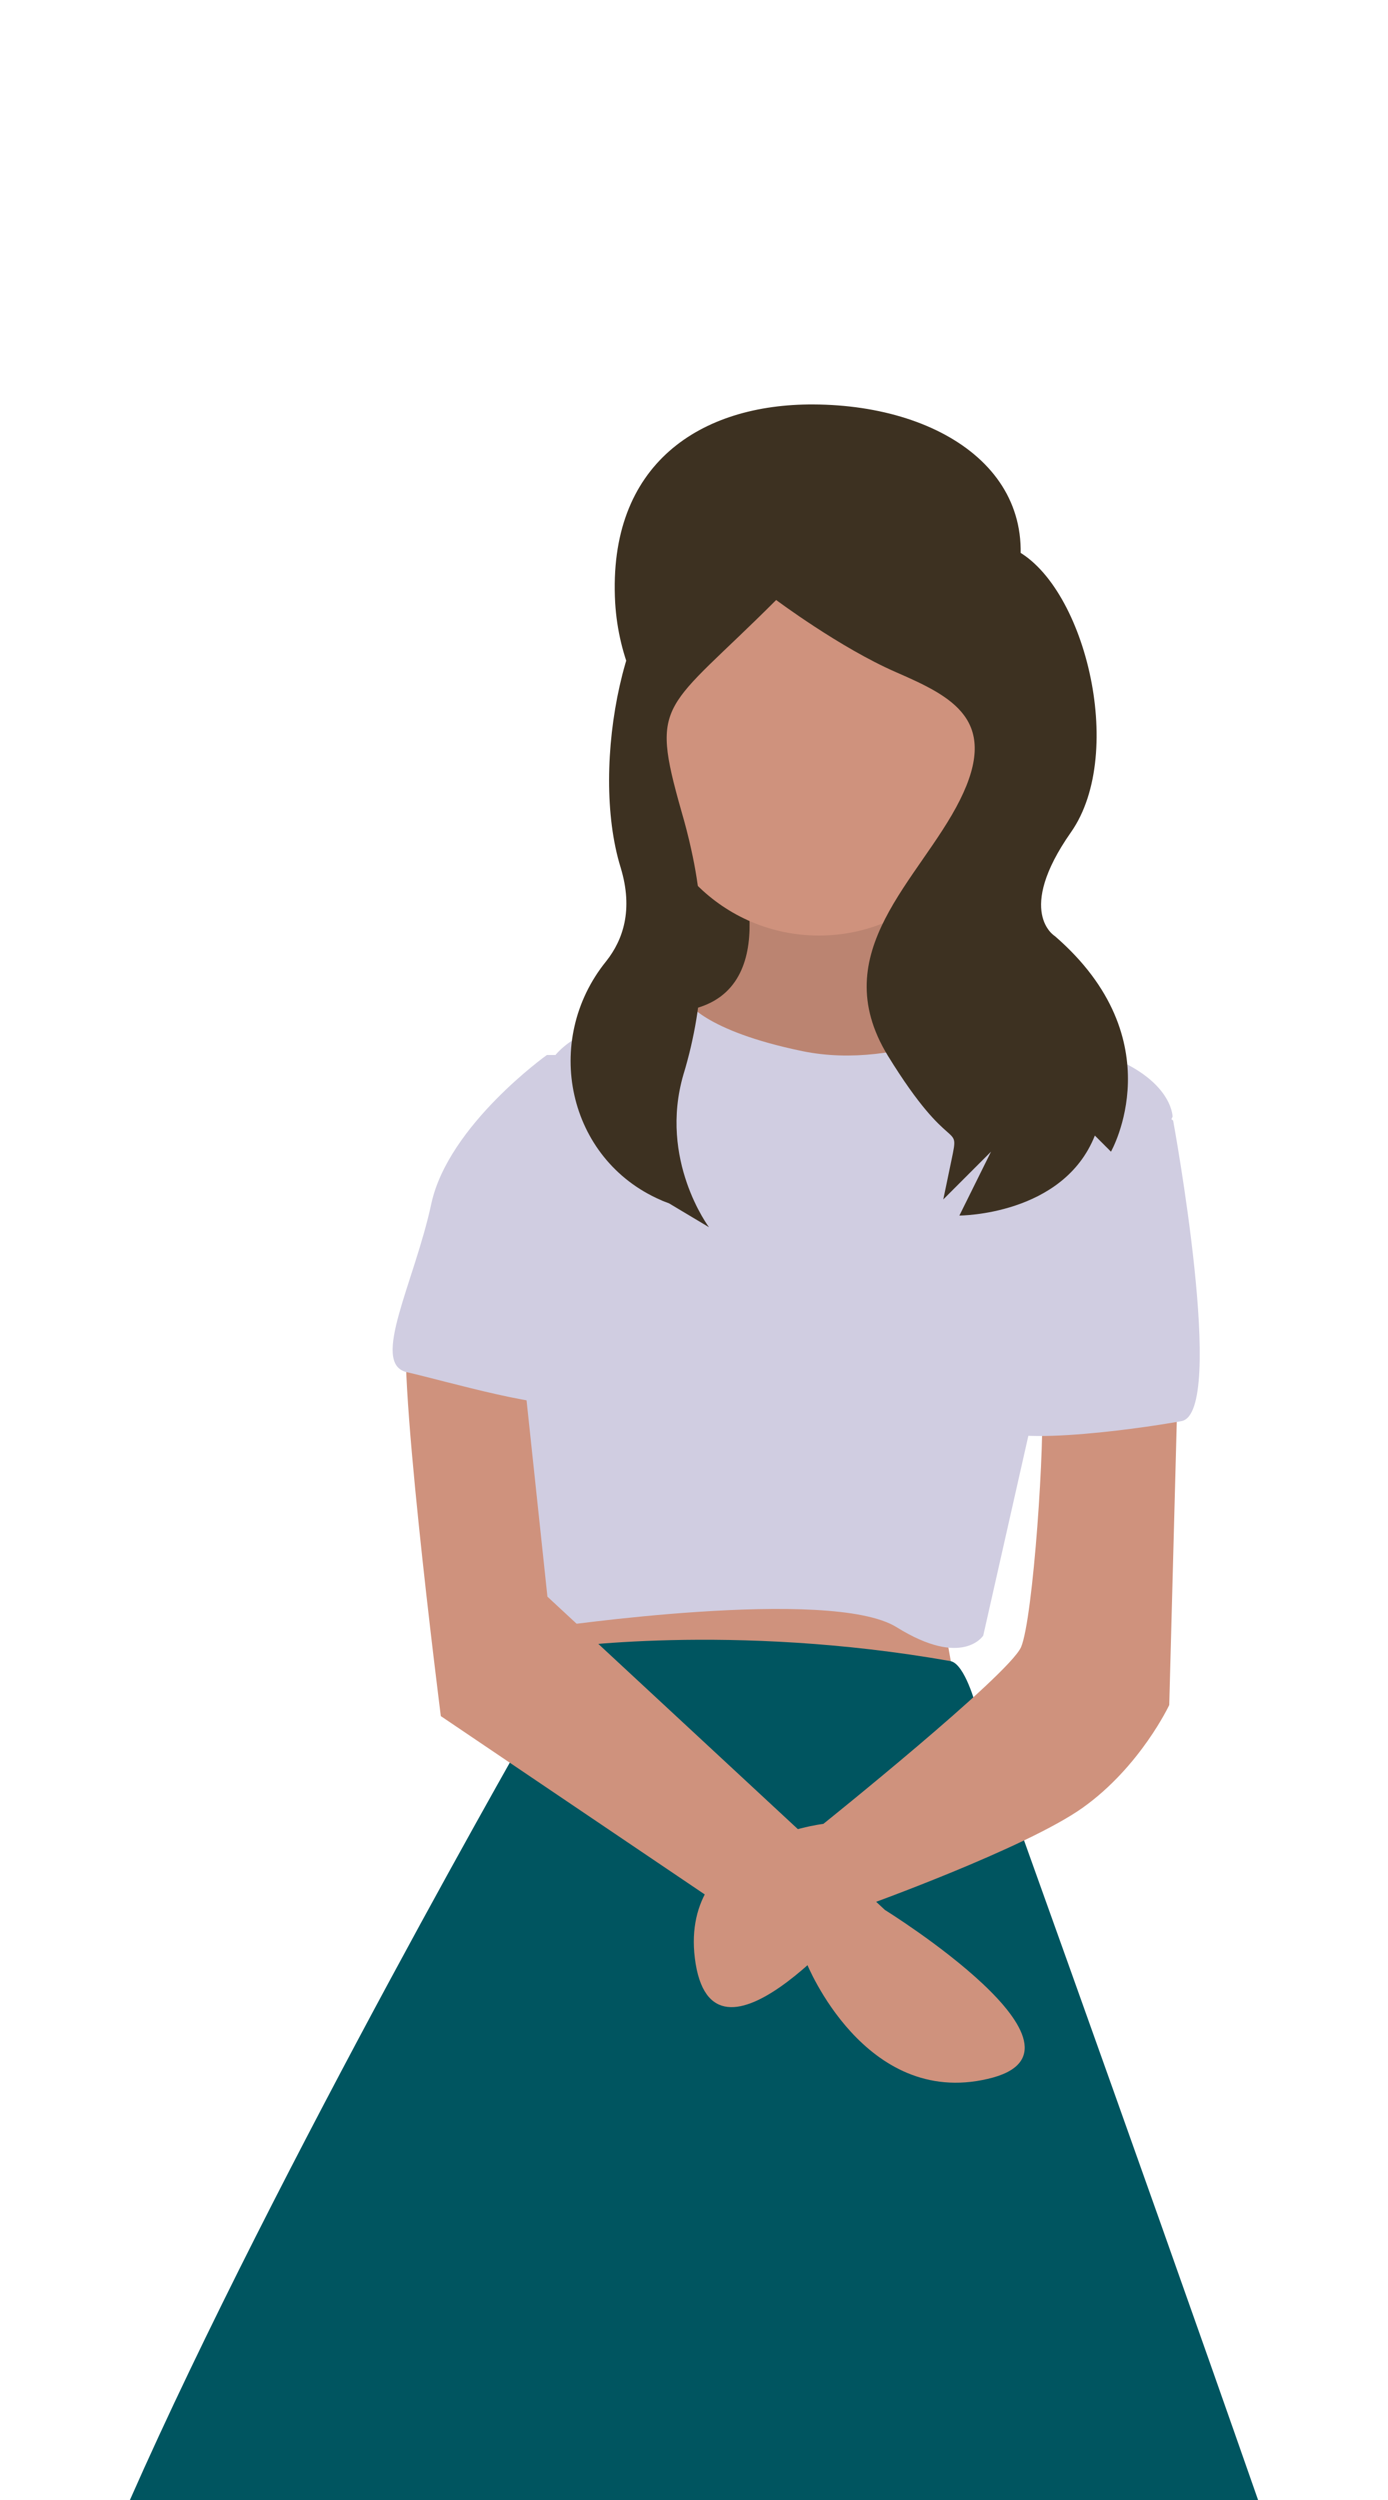 <svg xmlns="http://www.w3.org/2000/svg" id="Susana" viewBox="0 0 250 450">
  <style>
    .st0{fill:#3d3121}.st1{fill:#cf927d}.st4{fill:#d0cde1}
  </style>
    <path d="M182.2 108.5c-6.3 18.7-16 35.7-35.7 35.7s-34.5-16-35.7-35.7c-1.4-25.1 15.5-35.8 35.7-35.7 23.9.1 43.2 13.5 35.7 35.7z" class="st0"/>
    <path d="M117 103.7h58.4v85.1H117v-85.1z" class="st0"/>
    <path d="M100.1 284.7L103 307l68.9-4.4-3.6-20.1-68.2 2.2z" class="st1"/>
    <path d="M132.7 153.5s8.9 24.4-8.2 28.2 3 20 3 20l26.7-1.5 18.5-5.2 5.9-10.4s-23-11.8-16.3-30.4l-29.6-.7z" class="st1"/>
    <path d="M132.7 153.5s8.9 24.4-8.2 28.2 3 20 3 20l26.7-1.5 18.5-5.2 5.9-10.4s-23-11.8-16.3-30.4l-29.6-.7z" opacity=".1"/>
    <path fill="#005560" d="M226.6 450H23.4c26.3-59.6 73.8-142.2 73.8-142.2l3-11.1s31.4-4.7 71 2.3c2.6.5 4.6 8.1 4.6 8.1-.1-.1 28.1 78 50.8 142.9z"/>
    <path d="M187.6 251.3c.7 7.4-1.5 40.1-3.7 45.2-2.3 5.1-35.6 31.8-35.6 31.8s-26.6 3-23 25.2c3.7 22.3 30.4-10.4 30.4-10.4s29-10.4 39.3-17.7c10.4-7.4 15.6-18.5 15.6-18.5l1.5-56.4c0 .1-25.2-6.6-24.5.8z" class="st1"/>
    <path d="M180.1 182.5s-17.7 10.4-35.6 6.7-20.8-9-20.8-9-23 3.7-25.2 12.6c-2.3 8.9 0 22.3 0 22.3s-20 21.5-3 47.4l3.7 30.4s50.4-7.4 62.3 0 15.6 1.5 15.6 1.5l8.2-36.3 25.9-57.1s0-7.4-14.1-11.8-17-6.7-17-6.7z" class="st4"/>
    <path d="M201.6 194.3l9.7 7.4s9.7 52.6 1.5 54.1-34.8 5.2-34.8 0 23.6-61.5 23.6-61.5z" class="st4"/>
    <path d="M73.7 237.7c-3 3 5.7 71.2 5.7 71.2l65.9 44.5s10.4 26 32.6 20.8c22.3-5.1-18.5-30.4-18.5-30.4l-60.8-56.4-5.2-48.9c-.1 0-16.8-3.7-19.7-.8z" class="st1"/>
    <path d="M103.7 189.9h-5.2s-17.7 12.6-20.8 26.7c-3 14.1-11.1 28.9-4.4 30.4s26.7 7.4 29.7 5.2c2.9-2.2.7-62.3.7-62.3z" class="st4"/>
    <circle cx="147.5" cy="137.3" r="31.1" class="st1"/>
    <path d="M136.2 98.7s-.3-1.7-11.8 2.7-18.4 36.1-12.6 54.8c2.3 7.6.4 13-2.6 16.8-11.6 14.3-7 35.7 9.8 43 .4.2 1 .4 1.5.6l7.2 4.3s-9.1-12.1-4.6-27.5c4-13.1 4.4-27.1 1.4-40.5-.5-2.3-1.1-4.6-1.8-7-5.7-20.1-3-17.8 17.1-37.9 0 0 11.5 8.6 21.6 13s18.7 8.6 11.5 23-24.4 27.3-13 46c11.5 18.7 13 11.5 11.5 18.7l-1.5 7.2 8.6-8.6-5.7 11.5s18.7 0 24.4-14.4l2.9 2.9s11.5-20.1-10.1-38.8c0 0-7.2-4.3 2.9-18.7 10.1-14.4 2.3-45.3-10.6-51.1-13.1-5.7-46.1 0-46.1 0z" class="st0"/>
</svg>